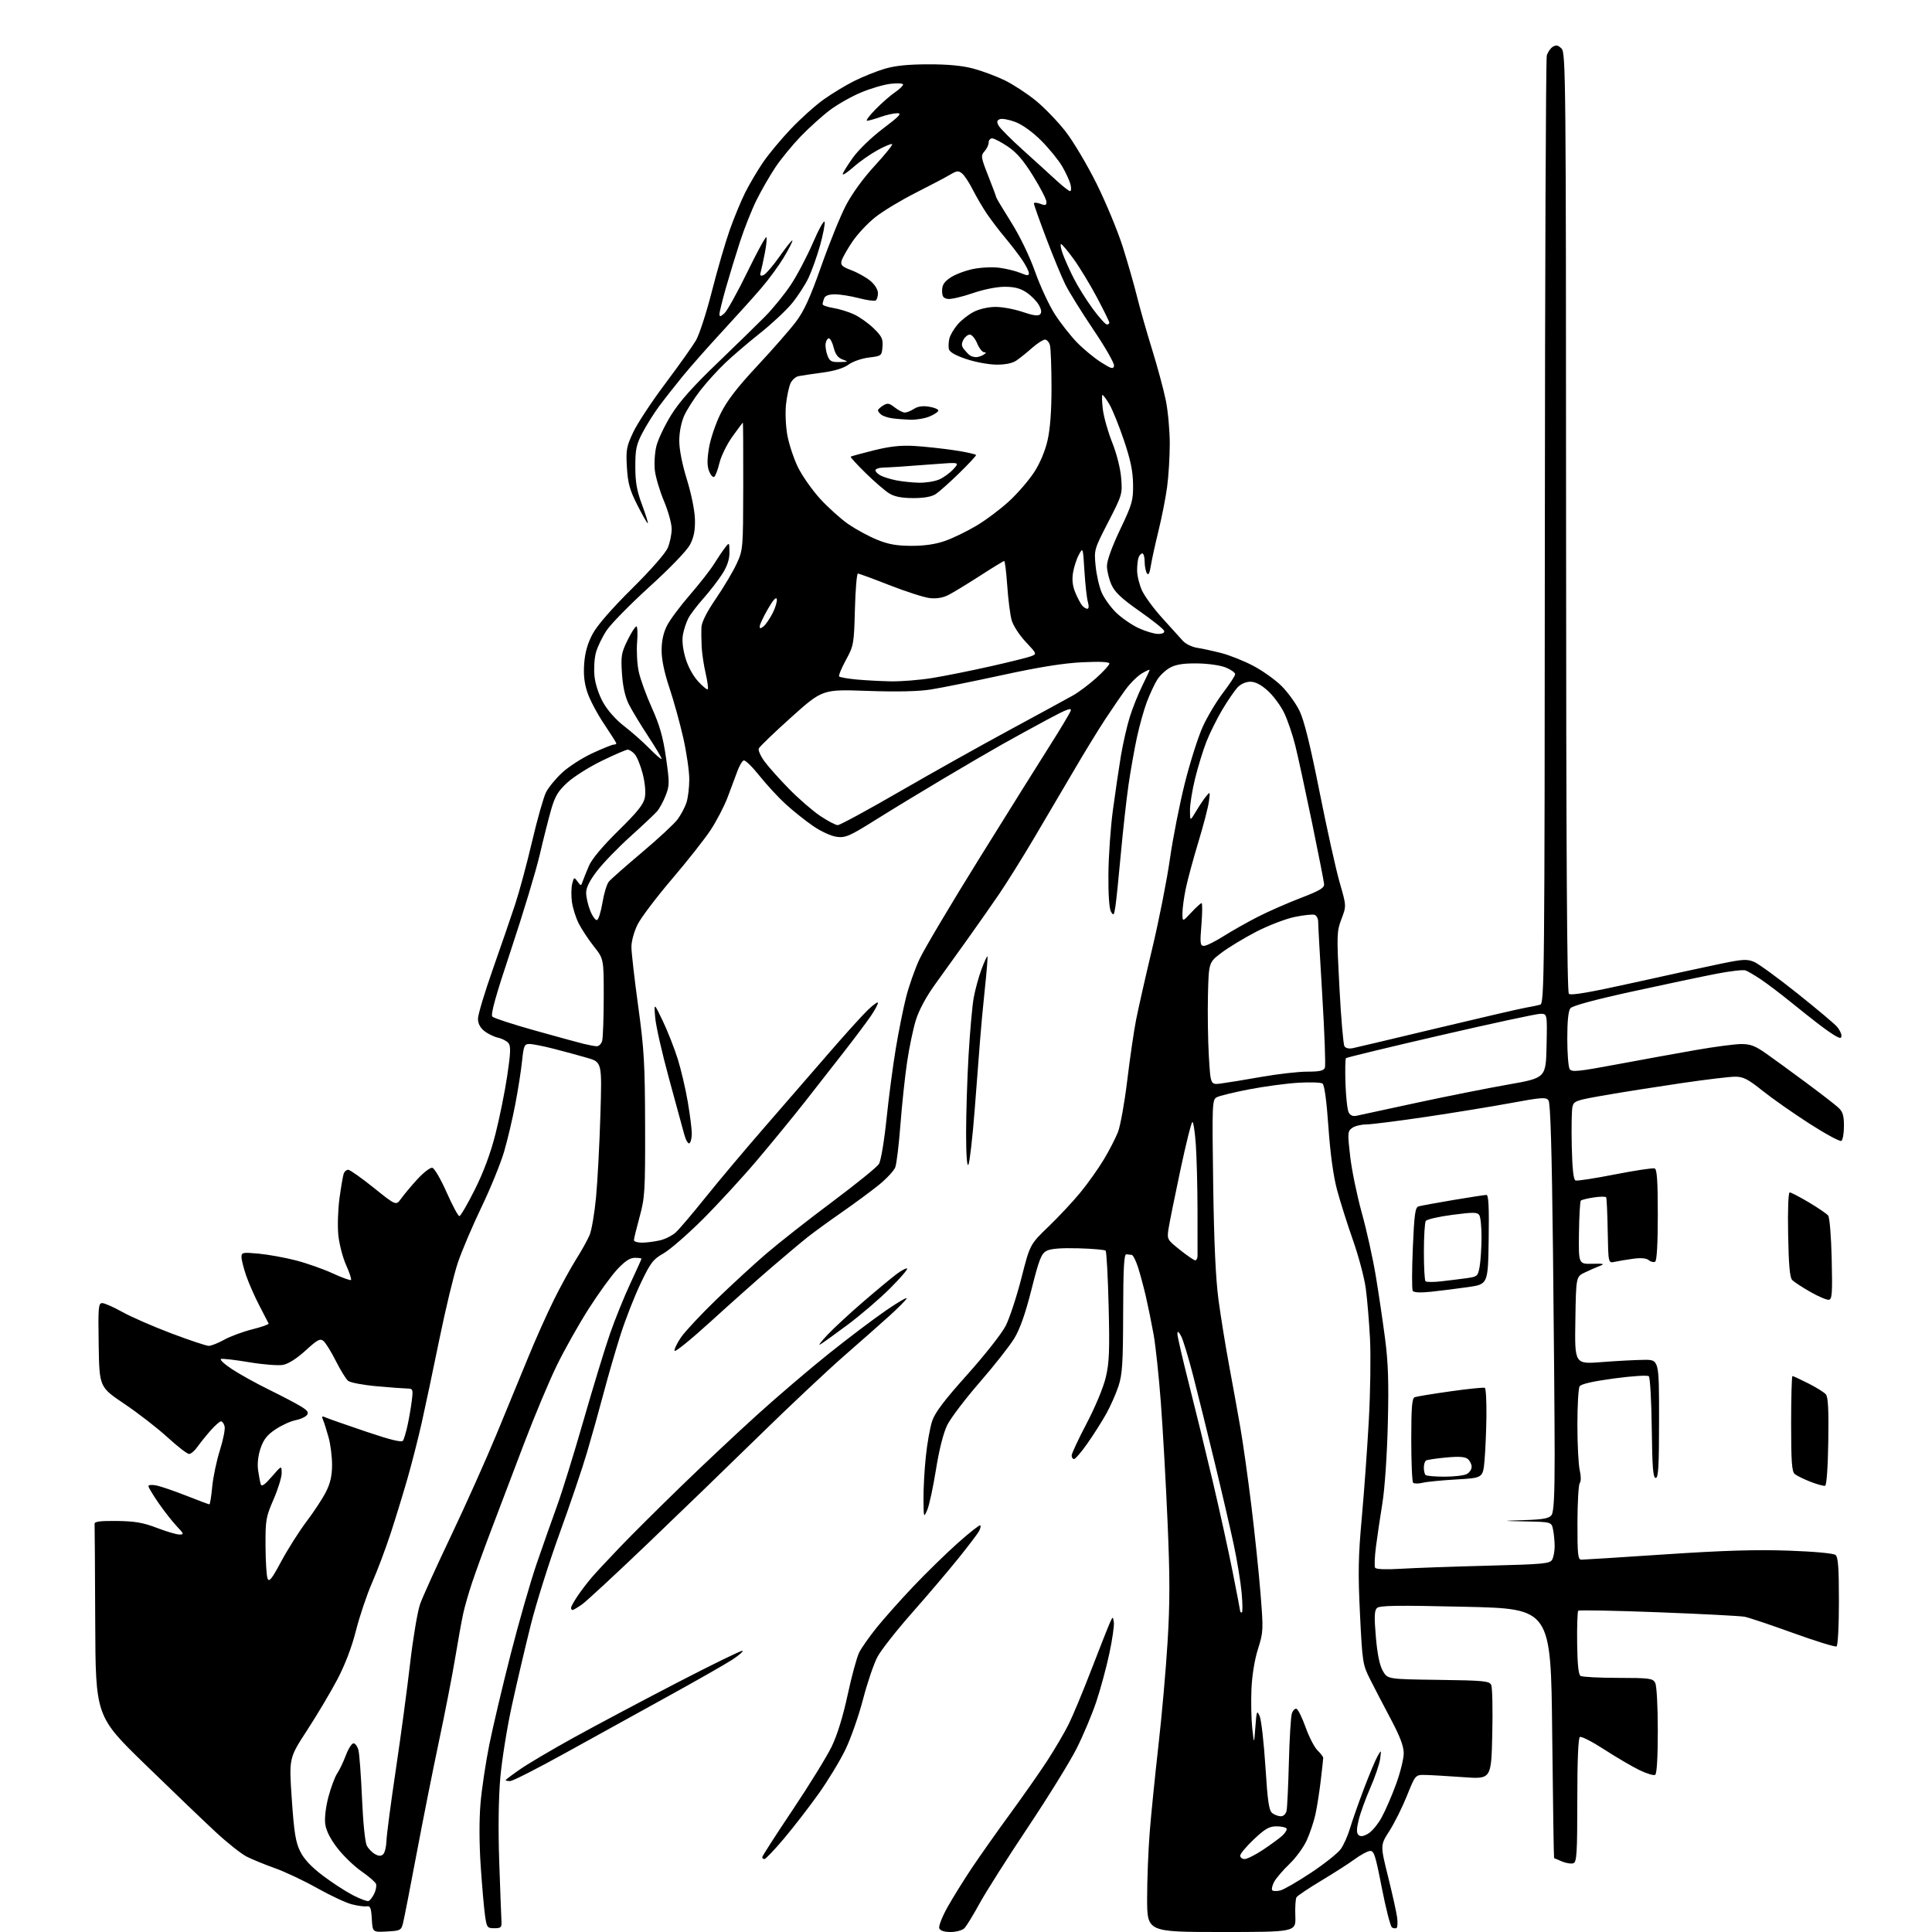 <?xml version="1.0" encoding="UTF-8" standalone="no"?>
<svg 
  version="1.1" 
  xmlns="http://www.w3.org/2000/svg" 
  xmlns:xlink="http://www.w3.org/1999/xlink" 
  xmlns:svg="http://www.w3.org/2000/svg"
  xmlns:rdf="http://www.w3.org/1999/02/22-rdf-syntax-ns#"
  xmlns:cc="http://creativecommons.org/ns#"
  xmlns:dc="http://purl.org/dc/elements/1.1/"
  viewBox="0 0 768 768"
  width="768"
  height="768"
>
<style>svg {background-color: white; }</style>"
<path stroke="none" fill="black" fill-rule="evenodd" d="M153.77,767.80C148.11,768.10 148.11,768.10 147.80,762.80C147.55,758.41 147.20,757.55 145.76,757.79C144.80,757.95 142.10,757.58 139.76,756.97C137.42,756.35 131.22,753.45 126.00,750.52C120.78,747.58 113.24,744.03 109.26,742.62C105.27,741.20 100.23,739.14 98.05,738.03C95.87,736.92 90.36,732.55 85.80,728.32C81.23,724.09 68.61,711.99 57.75,701.43C38.00,682.24 38.00,682.24 37.85,644.62C37.77,623.93 37.66,606.44 37.60,605.75C37.53,604.83 39.86,604.53 46.50,604.61C53.63,604.70 56.93,605.27 62.37,607.36C66.15,608.81 70.17,610.00 71.32,610.00C73.21,610.00 73.12,609.71 70.30,606.75C68.60,604.96 65.36,600.84 63.10,597.58C60.85,594.33 59.00,591.26 59.00,590.75C59.00,590.25 60.46,590.14 62.25,590.51C64.04,590.89 69.38,592.72 74.12,594.59C78.87,596.47 82.97,598.00 83.23,598.00C83.50,598.00 84.00,594.86 84.36,591.02C84.72,587.19 86.09,580.65 87.41,576.50C88.72,572.35 89.57,568.07 89.28,566.98C89.00,565.89 88.36,565.00 87.85,565.00C87.35,565.00 85.49,566.64 83.72,568.64C81.95,570.65 79.60,573.57 78.50,575.13C77.40,576.69 75.90,577.97 75.17,577.98C74.44,577.99 70.60,575.02 66.63,571.39C62.66,567.75 54.93,561.76 49.46,558.07C39.50,551.37 39.50,551.37 39.23,534.68C38.98,519.62 39.12,518.00 40.63,518.00C41.55,518.00 45.14,519.59 48.61,521.52C52.08,523.46 60.83,527.29 68.06,530.02C75.30,532.76 82.01,535.00 82.98,535.00C83.95,535.00 86.72,533.90 89.12,532.57C91.53,531.23 96.56,529.37 100.29,528.43C104.02,527.50 106.95,526.46 106.78,526.12C106.62,525.78 104.96,522.58 103.10,519.00C101.24,515.43 98.89,510.07 97.86,507.10C96.84,504.12 96.00,500.79 96.00,499.70C96.00,497.85 96.47,497.76 102.79,498.34C106.53,498.69 113.13,499.88 117.47,500.99C121.81,502.10 128.44,504.43 132.20,506.16C135.95,507.89 139.25,509.08 139.53,508.81C139.80,508.53 138.93,505.87 137.59,502.90C136.25,499.93 134.86,494.57 134.49,491.00C134.13,487.43 134.34,480.76 134.97,476.18C135.60,471.61 136.36,467.22 136.66,466.43C136.97,465.65 137.76,465.00 138.42,465.00C139.09,465.00 143.64,468.21 148.54,472.14C157.44,479.29 157.44,479.29 159.47,476.44C160.59,474.87 163.49,471.41 165.92,468.75C168.36,466.10 171.02,464.05 171.85,464.21C172.68,464.37 175.24,468.77 177.55,474.00C179.86,479.23 182.14,483.46 182.62,483.42C183.11,483.38 185.85,478.65 188.73,472.92C192.17,466.07 194.98,458.53 196.92,450.91C198.55,444.54 200.66,434.11 201.62,427.73C203.00,418.43 203.10,415.83 202.11,414.63C201.42,413.80 199.56,412.84 197.98,412.50C196.39,412.15 193.95,410.96 192.55,409.86C190.86,408.54 190.00,406.87 190.00,404.96C190.00,403.36 192.66,394.51 195.91,385.28C199.15,376.05 203.15,364.45 204.78,359.50C206.42,354.55 209.45,343.30 211.51,334.50C213.58,325.70 216.07,316.90 217.05,314.96C218.03,313.01 220.94,309.47 223.51,307.10C226.09,304.72 231.50,301.25 235.53,299.39C239.57,297.53 243.35,296.00 243.93,296.00C244.52,296.00 245.00,295.78 245.00,295.52C245.00,295.25 242.79,291.75 240.09,287.73C237.39,283.71 234.40,278.05 233.46,275.15C232.24,271.45 231.89,268.02 232.24,263.56C232.59,259.21 233.65,255.56 235.63,251.90C237.42,248.57 243.26,241.87 251.21,234.00C258.74,226.55 264.55,219.92 265.46,217.74C266.31,215.72 267.00,212.35 267.00,210.26C267.00,208.17 265.63,203.19 263.95,199.20C262.27,195.21 260.64,189.73 260.32,187.03C260.00,184.32 260.27,179.95 260.93,177.31C261.59,174.66 264.23,169.12 266.78,165.00C270.06,159.71 275.41,153.68 284.97,144.51C292.41,137.36 301.04,128.94 304.15,125.79C307.26,122.64 311.85,116.99 314.35,113.23C316.85,109.47 320.82,101.92 323.18,96.45C325.54,90.98 327.62,87.27 327.80,88.21C327.98,89.14 327.15,93.40 325.96,97.66C324.76,101.92 322.70,107.68 321.39,110.47C320.07,113.25 317.08,117.84 314.75,120.67C312.41,123.49 306.68,128.84 302.00,132.55C297.32,136.26 291.10,141.59 288.16,144.40C285.22,147.20 280.82,152.07 278.37,155.22C275.93,158.37 273.05,162.87 271.99,165.22C270.82,167.80 270.04,171.73 270.02,175.13C270.01,178.64 271.15,184.47 273.06,190.63C274.83,196.38 276.17,203.01 276.25,206.50C276.36,210.86 275.82,213.59 274.30,216.50C273.07,218.85 266.44,225.74 258.24,233.19C250.56,240.17 242.85,248.01 241.12,250.63C239.39,253.24 237.48,257.21 236.88,259.44C236.27,261.67 236.02,265.89 236.32,268.80C236.65,271.97 238.04,276.19 239.79,279.30C241.53,282.40 244.89,286.18 248.10,288.64C251.07,290.92 255.64,294.96 258.25,297.62C260.86,300.28 263.00,302.08 263.00,301.63C263.00,301.18 260.59,297.14 257.64,292.65C254.69,288.17 251.27,282.51 250.03,280.08C248.52,277.11 247.61,273.12 247.25,267.88C246.77,260.84 246.98,259.56 249.43,254.55C250.93,251.50 252.51,249.00 252.96,249.00C253.40,249.00 253.54,251.84 253.26,255.32C252.98,258.79 253.27,264.05 253.91,267.00C254.54,269.95 256.89,276.44 259.14,281.42C262.26,288.37 263.57,292.99 264.75,301.22C266.17,311.12 266.16,312.30 264.61,316.23C263.70,318.58 262.16,321.40 261.21,322.50C260.26,323.60 255.49,328.09 250.62,332.48C245.75,336.87 239.79,343.02 237.38,346.16C234.40,350.02 233.00,352.83 233.00,354.90C233.00,356.58 233.73,359.79 234.63,362.02C235.52,364.26 236.74,365.92 237.33,365.72C237.92,365.53 238.89,362.41 239.49,358.80C240.08,355.19 241.22,351.44 242.03,350.46C242.84,349.49 248.77,344.25 255.22,338.82C261.66,333.39 268.01,327.50 269.33,325.73C270.65,323.95 272.24,320.97 272.86,319.10C273.49,317.23 274.00,313.04 274.00,309.79C274.00,306.54 272.91,299.07 271.58,293.19C270.24,287.31 267.77,278.38 266.08,273.35C264.09,267.43 263.00,262.21 263.00,258.56C263.00,254.78 263.70,251.53 265.14,248.71C266.31,246.39 270.40,240.90 274.22,236.50C278.04,232.10 282.36,226.57 283.83,224.21C285.30,221.84 287.27,218.92 288.22,217.71C289.92,215.52 289.93,215.53 289.97,219.55C289.99,222.33 289.11,225.02 287.15,228.10C285.58,230.57 282.22,234.94 279.67,237.81C277.12,240.68 274.39,244.27 273.61,245.80C272.82,247.32 271.86,250.20 271.49,252.20C271.06,254.52 271.40,257.88 272.45,261.48C273.43,264.86 275.45,268.61 277.47,270.81C279.32,272.84 281.07,274.27 281.34,273.99C281.62,273.71 281.25,270.90 280.52,267.75C279.79,264.60 279.07,259.88 278.93,257.26C278.79,254.64 278.75,251.06 278.84,249.31C278.94,247.26 281.01,243.18 284.63,237.90C287.72,233.38 291.41,227.17 292.83,224.09C295.37,218.56 295.40,218.21 295.45,193.25C295.48,179.36 295.41,168.00 295.31,168.00C295.20,168.00 293.33,170.49 291.15,173.54C288.97,176.58 286.65,181.31 285.99,184.04C285.34,186.77 284.39,189.26 283.90,189.56C283.40,189.87 282.49,188.86 281.88,187.31C281.07,185.28 281.06,182.72 281.83,178.06C282.41,174.51 284.47,168.41 286.41,164.49C288.98,159.29 292.93,154.14 301.05,145.43C307.17,138.87 314.09,130.96 316.43,127.86C319.64,123.59 322.08,118.24 326.44,105.86C329.61,96.86 334.00,86.03 336.19,81.79C338.64,77.06 343.08,70.93 347.67,65.95C351.78,61.48 354.92,57.59 354.64,57.31C354.36,57.03 351.81,58.07 348.96,59.62C346.12,61.16 341.81,64.17 339.40,66.30C336.98,68.43 335.00,69.75 335.00,69.25C335.00,68.74 336.80,65.81 339.00,62.73C341.29,59.54 346.47,54.54 351.07,51.07C357.56,46.18 358.65,45.00 356.69,45.00C355.35,45.00 352.34,45.68 350.00,46.50C347.66,47.33 345.26,48.00 344.67,48.00C344.07,48.00 345.59,45.96 348.04,43.46C350.49,40.96 353.96,37.92 355.74,36.71C357.53,35.49 358.99,34.10 358.99,33.61C359.00,33.12 356.76,32.99 354.03,33.31C351.30,33.63 345.99,35.19 342.24,36.77C338.48,38.34 332.96,41.47 329.96,43.72C326.96,45.96 321.74,50.66 318.36,54.15C314.99,57.64 310.43,63.20 308.23,66.50C306.03,69.80 302.66,75.65 300.75,79.50C298.84,83.35 295.89,90.78 294.19,96.00C292.49,101.22 289.95,109.53 288.55,114.46C287.15,119.38 286.00,124.07 286.00,124.86C286.00,126.01 286.41,125.94 287.99,124.51C289.08,123.52 293.15,116.20 297.03,108.23C300.91,100.27 304.33,94.00 304.63,94.30C304.93,94.60 304.65,97.46 304.02,100.67C303.38,103.88 302.64,107.28 302.37,108.24C302.00,109.54 302.29,109.83 303.50,109.36C304.40,109.02 307.35,105.57 310.07,101.71C312.78,97.85 315.00,95.12 315.00,95.65C315.00,96.18 313.43,99.22 311.51,102.41C309.60,105.59 305.66,110.97 302.77,114.35C299.89,117.73 292.94,125.45 287.34,131.50C281.74,137.55 274.58,145.65 271.43,149.50C268.28,153.35 264.03,158.77 261.98,161.54C259.92,164.31 256.96,169.04 255.39,172.04C252.94,176.72 252.54,178.64 252.55,185.50C252.55,191.72 253.15,195.11 255.26,200.75C256.74,204.74 257.75,208.00 257.49,208.00C257.23,208.00 255.37,204.74 253.35,200.75C250.33,194.79 249.59,192.13 249.21,185.82C248.79,178.86 249.03,177.53 251.71,171.82C253.35,168.34 259.07,159.65 264.44,152.50C269.80,145.35 275.29,137.64 276.63,135.36C277.97,133.08 280.82,124.30 282.97,115.86C285.12,107.41 288.31,96.45 290.05,91.50C291.80,86.55 294.59,79.80 296.25,76.50C297.91,73.20 301.07,67.86 303.26,64.62C305.45,61.39 310.45,55.37 314.37,51.25C318.29,47.12 324.19,41.83 327.50,39.49C330.80,37.15 336.22,33.87 339.55,32.20C342.88,30.54 348.28,28.36 351.55,27.38C355.76,26.11 360.87,25.58 369.00,25.57C376.84,25.55 382.57,26.10 387.00,27.29C390.57,28.25 396.20,30.36 399.50,31.98C402.80,33.60 408.29,37.19 411.69,39.96C415.10,42.73 420.43,48.25 423.54,52.22C426.66,56.22 432.22,65.58 435.97,73.15C439.69,80.68 444.36,91.94 446.33,98.17C448.30,104.40 450.86,113.33 452.01,118.00C453.17,122.67 455.86,132.12 458.00,139.00C460.13,145.88 462.58,154.97 463.44,159.21C464.30,163.45 465.00,171.18 465.00,176.39C465.00,181.59 464.52,189.38 463.93,193.68C463.35,197.98 461.81,205.78 460.52,211.00C459.23,216.22 457.86,222.47 457.48,224.88C456.99,227.94 456.52,228.84 455.91,227.88C455.42,227.12 455.02,225.04 455.02,223.25C455.01,221.46 454.60,220.00 454.11,220.00C453.62,220.00 452.94,220.71 452.61,221.58C452.27,222.45 452.01,224.81 452.02,226.83C452.03,228.85 452.90,232.39 453.95,234.70C455.00,237.01 458.63,241.96 462.03,245.70C465.42,249.44 469.09,253.50 470.18,254.72C471.26,255.94 473.80,257.19 475.82,257.50C477.85,257.81 482.19,258.76 485.49,259.60C488.78,260.45 494.48,262.72 498.15,264.65C501.83,266.58 506.87,270.17 509.37,272.63C511.86,275.09 515.09,279.54 516.55,282.52C518.40,286.29 520.81,296.04 524.53,314.72C527.46,329.45 531.06,345.69 532.54,350.82C535.23,360.13 535.23,360.13 533.25,365.32C531.37,370.27 531.33,371.47 532.44,392.53C533.08,404.64 533.98,415.15 534.43,415.88C534.93,416.70 536.24,416.99 537.87,416.64C539.32,416.34 554.45,412.75 571.50,408.67C588.55,404.59 604.30,400.95 606.50,400.57C608.70,400.20 611.29,399.66 612.25,399.38C613.91,398.89 614.01,389.04 614.10,211.68C614.15,108.73 614.50,23.42 614.87,22.09C615.24,20.77 616.31,19.20 617.25,18.61C618.57,17.78 619.37,17.94 620.73,19.30C622.41,20.98 622.50,30.56 622.54,207.53C622.57,338.33 622.90,394.30 623.65,395.05C624.41,395.81 631.96,394.51 649.61,390.59C663.30,387.55 678.91,384.15 684.31,383.04C692.86,381.28 694.52,381.20 697.31,382.38C699.06,383.12 706.80,388.76 714.50,394.91C722.20,401.05 729.29,407.01 730.25,408.15C731.21,409.29 732.00,410.86 732.00,411.65C732.00,412.79 731.58,412.85 729.87,411.93C728.71,411.31 725.73,409.26 723.27,407.37C720.80,405.49 715.57,401.35 711.64,398.16C707.71,394.97 702.48,391.01 700.00,389.35C697.52,387.69 694.77,386.07 693.88,385.75C692.98,385.43 687.81,386.02 682.38,387.07C676.94,388.12 661.92,391.28 649.00,394.11C633.82,397.42 625.06,399.80 624.25,400.81C623.43,401.85 623.01,405.98 623.02,412.94C623.02,418.75 623.45,424.16 623.96,424.97C624.77,426.24 627.30,425.99 642.70,423.11C652.49,421.28 666.58,418.72 674.00,417.42C681.42,416.12 689.56,415.05 692.08,415.03C695.81,415.01 697.69,415.72 702.08,418.81C705.06,420.90 712.23,426.12 718.00,430.41C723.77,434.69 729.51,439.13 730.75,440.27C732.54,441.92 733.00,443.43 733.00,447.62C733.00,450.51 732.54,453.17 731.97,453.52C731.40,453.87 725.66,450.77 719.22,446.62C712.77,442.48 704.38,436.59 700.57,433.54C694.82,428.94 692.98,428.00 689.73,428.00C687.58,428.00 678.01,429.15 668.48,430.55C658.94,431.95 645.40,434.08 638.39,435.30C626.39,437.37 625.60,437.65 625.07,440.00C624.76,441.38 624.64,448.42 624.80,455.66C625.01,464.73 625.48,468.96 626.30,469.26C626.96,469.50 634.02,468.41 642.00,466.84C649.98,465.28 657.06,464.21 657.75,464.47C658.69,464.82 659.00,469.45 659.00,482.91C659.00,494.32 658.62,501.12 657.96,501.53C657.38,501.88 656.25,501.62 655.44,500.95C654.46,500.14 652.36,499.94 649.23,500.37C646.63,500.72 643.33,501.27 641.91,501.59C639.32,502.17 639.32,502.17 639.09,489.38C638.97,482.35 638.69,476.30 638.47,475.95C638.25,475.60 636.03,475.62 633.53,476.00C631.03,476.38 628.72,476.95 628.40,477.26C628.09,477.58 627.75,483.39 627.66,490.17C627.50,502.50 627.50,502.50 633.00,502.37C637.49,502.26 638.04,502.41 636.00,503.20C634.62,503.72 631.92,504.91 630.00,505.83C626.50,507.50 626.50,507.50 626.23,524.90C625.95,542.30 625.95,542.30 636.73,541.45C642.65,540.99 650.20,540.59 653.50,540.56C659.50,540.50 659.50,540.50 659.50,564.00C659.50,582.87 659.24,587.50 658.17,587.50C657.12,587.50 656.79,583.38 656.60,567.73C656.47,556.86 655.94,547.57 655.43,547.09C654.90,546.60 648.97,546.97 641.66,547.95C633.25,549.08 628.51,550.16 627.92,551.09C627.43,551.86 627.03,558.80 627.04,566.50C627.04,574.20 627.46,582.28 627.97,584.47C628.51,586.82 628.52,588.87 627.99,589.52C627.49,590.11 627.08,597.21 627.06,605.30C627.04,618.04 627.25,620.00 628.62,620.00C629.49,620.00 644.44,619.05 661.85,617.89C685.09,616.34 698.12,615.95 710.91,616.40C721.31,616.77 728.86,617.47 729.66,618.13C730.69,618.98 731.00,623.30 731.00,636.56C731.00,646.35 730.59,654.14 730.06,654.47C729.54,654.79 721.77,652.39 712.81,649.15C703.84,645.91 695.15,642.99 693.50,642.68C691.85,642.36 676.43,641.56 659.23,640.90C642.03,640.24 627.70,639.97 627.38,640.29C627.05,640.61 626.86,646.40 626.94,653.16C627.04,661.52 627.47,665.68 628.29,666.20C628.96,666.62 635.67,666.98 643.21,666.98C655.74,667.00 657.02,667.17 657.96,668.93C658.56,670.05 659.00,678.06 659.00,687.88C659.00,698.70 658.62,705.12 657.95,705.53C657.37,705.89 654.51,705.02 651.59,703.59C648.67,702.16 642.41,698.48 637.68,695.42C632.94,692.35 628.60,690.13 628.03,690.48C627.37,690.89 627.00,699.81 627.00,715.59C627.00,736.55 626.78,740.15 625.48,740.65C624.65,740.97 622.62,740.67 620.98,739.99C619.34,739.31 617.90,738.70 617.77,738.63C617.65,738.56 617.31,716.23 617.02,689.00C616.50,639.50 616.50,639.50 582.57,638.72C555.28,638.09 548.38,638.19 547.34,639.23C546.33,640.25 546.24,642.76 546.93,650.77C547.53,657.70 548.44,662.06 549.72,664.26C551.61,667.50 551.61,667.50 571.78,667.77C589.75,668.01 592.04,668.23 592.78,669.77C593.24,670.72 593.43,679.55 593.20,689.39C592.80,707.27 592.80,707.27 581.65,706.45C575.52,706.01 568.73,705.61 566.57,705.57C562.63,705.50 562.63,705.50 559.27,713.88C557.42,718.48 554.27,724.78 552.28,727.88C548.67,733.50 548.67,733.50 551.78,746.00C553.49,752.88 555.11,760.18 555.38,762.23C555.65,764.28 555.54,766.17 555.14,766.42C554.73,766.66 553.92,766.56 553.32,766.18C552.73,765.81 550.92,758.75 549.30,750.50C546.67,737.03 546.17,735.53 544.43,735.81C543.37,735.98 540.70,737.45 538.50,739.07C536.30,740.70 530.35,744.51 525.29,747.55C520.22,750.59 515.76,753.58 515.38,754.20C514.99,754.82 514.78,758.18 514.91,761.66C515.14,768.00 515.14,768.00 485.57,768.00C456.00,768.00 456.00,768.00 456.00,754.65C456.00,747.30 456.46,735.49 457.02,728.40C457.58,721.30 459.14,705.83 460.48,694.00C461.83,682.17 463.47,663.59 464.13,652.69C465.08,637.15 465.08,626.82 464.11,604.69C463.44,589.19 462.24,567.95 461.45,557.50C460.67,547.05 459.37,534.90 458.58,530.50C457.79,526.10 456.41,519.35 455.53,515.50C454.64,511.65 453.22,506.36 452.38,503.75C451.53,501.14 450.43,498.93 449.92,498.85C449.41,498.77 448.44,498.65 447.76,498.60C446.81,498.52 446.51,503.96 446.47,522.00C446.43,541.85 446.14,546.35 444.62,551.00C443.62,554.02 441.43,558.98 439.75,562.00C438.06,565.02 434.71,570.31 432.29,573.75C429.88,577.19 427.47,580.00 426.95,580.00C426.43,580.00 426.00,579.36 426.00,578.58C426.00,577.80 428.68,572.06 431.96,565.82C435.40,559.27 438.62,551.52 439.57,547.49C440.95,541.69 441.14,536.87 440.70,519.17C440.41,507.44 439.87,497.54 439.50,497.17C439.14,496.80 434.26,496.37 428.67,496.22C421.81,496.03 417.70,496.36 416.04,497.23C413.94,498.33 413.08,500.51 410.04,512.55C407.61,522.19 405.46,528.29 403.18,532.04C401.36,535.04 395.17,542.90 389.43,549.50C383.69,556.10 377.89,563.75 376.54,566.50C375.00,569.64 373.33,576.23 372.05,584.25C370.93,591.26 369.37,598.46 368.59,600.25C367.19,603.44 367.16,603.36 367.10,596.00C367.06,591.88 367.48,584.23 368.03,579.00C368.57,573.77 369.70,567.43 370.54,564.91C371.65,561.53 375.37,556.62 384.53,546.41C391.47,538.66 398.24,530.06 399.80,526.99C401.34,523.95 404.14,515.44 406.02,508.08C409.43,494.68 409.43,494.68 416.80,487.59C420.85,483.69 426.57,477.57 429.50,473.99C432.43,470.42 436.59,464.57 438.74,460.99C440.89,457.42 443.43,452.49 444.40,450.04C445.36,447.58 447.03,438.36 448.09,429.54C449.15,420.72 450.73,409.90 451.59,405.50C452.45,401.10 455.35,388.27 458.04,377.00C460.73,365.73 463.88,349.75 465.05,341.50C466.22,333.25 468.90,319.65 471.00,311.27C473.10,302.89 476.33,292.77 478.16,288.77C480.00,284.77 483.64,278.70 486.25,275.29C488.86,271.87 491.00,268.58 491.00,267.99C491.00,267.39 489.35,266.21 487.33,265.37C485.26,264.50 480.38,263.79 476.08,263.72C470.62,263.64 467.58,264.10 465.21,265.35C463.39,266.31 461.03,268.54 459.95,270.30C458.87,272.06 457.05,275.98 455.90,279.00C454.76,282.02 452.99,288.32 451.97,293.00C450.96,297.68 449.44,306.23 448.60,312.00C447.77,317.77 446.39,330.15 445.54,339.50C444.69,348.85 443.72,358.26 443.38,360.42C442.84,363.90 442.64,364.12 441.63,362.42C440.93,361.22 440.54,355.59 440.61,347.50C440.67,340.35 441.47,328.88 442.40,322.00C443.32,315.12 444.75,305.45 445.57,300.50C446.40,295.55 447.99,288.57 449.11,285.00C450.23,281.43 452.46,275.84 454.07,272.59C455.68,269.34 457.00,266.50 457.00,266.28C457.00,266.07 455.61,266.70 453.91,267.69C452.22,268.69 449.34,271.52 447.52,274.00C445.70,276.48 442.00,281.88 439.29,286.00C436.58,290.12 431.07,299.12 427.05,306.00C423.03,312.88 415.87,325.02 411.15,333.00C406.43,340.98 400.13,351.06 397.16,355.42C394.19,359.77 388.51,367.87 384.55,373.42C380.58,378.96 374.79,387.03 371.68,391.34C368.14,396.25 365.29,401.55 364.06,405.53C362.98,409.03 361.41,416.53 360.58,422.20C359.74,427.86 358.55,439.02 357.94,447.00C357.33,454.98 356.41,462.63 355.89,464.01C355.38,465.38 352.38,468.59 349.23,471.13C346.08,473.67 339.45,478.55 334.50,481.99C329.55,485.43 323.48,489.85 321.00,491.81C318.52,493.78 312.02,499.24 306.55,503.94C301.08,508.65 290.28,518.26 282.56,525.29C274.84,532.33 268.36,537.59 268.16,536.99C267.96,536.39 269.08,534.01 270.65,531.70C272.22,529.39 278.45,522.70 284.50,516.84C290.55,510.98 299.55,502.70 304.50,498.44C309.45,494.18 321.26,484.90 330.75,477.81C340.24,470.72 348.63,463.92 349.39,462.71C350.17,461.46 351.49,453.62 352.41,444.74C353.31,436.07 354.97,423.47 356.10,416.74C357.22,410.01 359.05,400.90 360.16,396.50C361.26,392.10 363.65,385.30 365.46,381.39C367.26,377.48 378.09,359.25 389.51,340.89C400.93,322.52 413.56,302.32 417.58,296.00C421.59,289.68 425.20,283.64 425.60,282.59C426.17,281.11 424.10,281.88 416.42,286.00C410.96,288.93 402.93,293.33 398.56,295.79C394.20,298.24 383.62,304.41 375.06,309.50C366.50,314.58 354.32,321.99 348.00,325.95C337.69,332.41 336.10,333.10 332.62,332.65C330.40,332.37 326.37,330.52 323.18,328.33C320.12,326.22 315.24,322.33 312.33,319.67C309.42,317.01 304.73,311.93 301.90,308.38C299.07,304.82 296.26,302.08 295.64,302.29C295.03,302.49 293.89,304.42 293.11,306.58C292.33,308.74 290.58,313.43 289.22,317.00C287.85,320.57 284.80,326.43 282.45,330.00C280.09,333.57 273.17,342.35 267.06,349.50C260.96,356.65 254.85,364.73 253.48,367.45C252.07,370.26 251.00,374.13 251.00,376.41C251.00,378.62 252.21,389.22 253.69,399.96C256.05,417.16 256.38,422.86 256.44,447.50C256.50,473.55 256.34,476.07 254.25,483.72C253.01,488.25 252.00,492.41 252.00,492.97C252.00,493.54 253.46,493.99 255.25,493.98C257.04,493.96 260.23,493.55 262.35,493.06C264.46,492.57 267.32,491.12 268.70,489.83C270.08,488.55 275.42,482.25 280.57,475.84C285.71,469.43 296.12,457.05 303.71,448.33C311.29,439.61 322.75,426.41 329.16,418.99C335.57,411.57 342.66,403.72 344.91,401.55C347.16,399.37 349.00,398.07 349.00,398.65C349.00,399.23 347.76,401.53 346.25,403.76C344.74,406.00 340.06,412.25 335.85,417.66C331.64,423.07 324.48,432.23 319.95,438.00C315.41,443.77 306.94,454.12 301.12,461.00C295.30,467.88 285.58,478.46 279.52,484.52C273.46,490.58 266.38,496.74 263.79,498.22C259.59,500.61 258.60,501.91 254.65,510.20C252.21,515.32 248.63,524.45 246.70,530.50C244.77,536.55 241.76,546.90 240.02,553.50C238.28,560.10 235.29,570.79 233.38,577.25C231.48,583.71 226.53,598.30 222.40,609.67C218.27,621.04 213.12,637.40 210.96,646.04C208.80,654.67 205.45,668.96 203.52,677.79C201.58,686.62 199.50,699.62 198.88,706.67C198.17,714.77 198.01,727.06 198.45,740.00C198.84,751.27 199.23,761.85 199.33,763.50C199.48,766.20 199.20,766.50 196.51,766.50C193.69,766.50 193.49,766.22 192.81,761.50C192.41,758.75 191.64,749.98 191.10,742.00C190.49,733.07 190.45,723.46 191.00,717.00C191.48,711.23 193.07,700.65 194.51,693.50C195.96,686.35 199.78,670.15 203.02,657.50C206.25,644.85 210.90,628.65 213.36,621.50C215.82,614.35 219.47,604.00 221.47,598.50C223.47,593.00 228.21,577.70 232.00,564.50C235.79,551.30 240.52,535.80 242.52,530.06C244.52,524.33 248.15,515.37 250.58,510.17C253.01,504.97 255.00,500.55 255.00,500.35C255.00,500.16 253.79,500.00 252.32,500.00C250.42,500.00 248.39,501.35 245.34,504.62C242.97,507.16 237.85,514.24 233.94,520.37C230.04,526.49 224.36,536.58 221.33,542.80C218.30,549.01 212.45,562.96 208.33,573.80C204.21,584.63 198.45,599.80 195.53,607.50C192.60,615.20 189.08,624.88 187.70,629.00C186.32,633.12 184.70,638.75 184.11,641.50C183.51,644.25 182.09,652.12 180.95,659.00C179.81,665.88 176.92,680.73 174.53,692.00C172.14,703.27 168.11,723.52 165.58,737.00C163.04,750.48 160.63,762.85 160.20,764.50C159.47,767.34 159.13,767.52 153.77,767.80zM377.90,768.00C375.33,768.00 373.74,767.48 373.37,766.52C373.06,765.71 374.50,762.00 376.57,758.27C378.64,754.55 383.03,747.48 386.32,742.56C389.61,737.65 396.52,727.86 401.67,720.82C406.82,713.77 413.45,704.30 416.40,699.76C419.34,695.22 423.11,688.80 424.76,685.50C426.41,682.20 430.54,672.30 433.92,663.50C437.31,654.70 440.60,646.38 441.23,645.00C442.38,642.50 442.38,642.50 442.77,644.82C442.98,646.10 442.18,651.71 440.98,657.30C439.79,662.88 437.45,671.51 435.79,676.47C434.13,681.44 430.62,689.77 428.00,695.00C425.37,700.23 416.61,714.40 408.53,726.50C400.45,738.60 391.81,752.22 389.33,756.77C386.85,761.32 384.15,765.71 383.34,766.52C382.52,767.33 380.08,768.00 377.90,768.00zM146.47,755.69C147.04,755.50 148.07,754.19 148.76,752.78C149.45,751.36 149.76,749.59 149.46,748.85C149.15,748.11 146.54,745.86 143.65,743.85C140.76,741.84 136.46,737.69 134.11,734.64C131.30,731.00 129.64,727.71 129.29,725.09C128.97,722.74 129.49,718.31 130.55,714.30C131.54,710.56 133.10,706.38 134.02,705.00C134.95,703.62 136.51,700.36 137.49,697.75C138.47,695.14 139.84,693.00 140.53,693.00C141.22,693.00 142.10,694.24 142.49,695.75C142.88,697.26 143.52,705.92 143.91,715.00C144.33,724.64 145.13,732.43 145.84,733.73C146.50,734.95 147.98,736.46 149.13,737.07C150.67,737.90 151.51,737.89 152.36,737.04C152.99,736.41 153.56,734.01 153.63,731.70C153.70,729.39 155.37,716.70 157.34,703.50C159.31,690.30 161.87,671.26 163.03,661.19C164.20,651.12 165.98,640.54 166.98,637.69C167.99,634.83 173.53,622.60 179.30,610.50C185.06,598.40 193.22,580.17 197.43,570.00C201.64,559.83 207.39,545.88 210.20,539.00C213.01,532.12 217.54,522.03 220.26,516.56C222.98,511.09 226.95,503.86 229.08,500.49C231.21,497.12 233.60,492.80 234.40,490.90C235.19,488.99 236.33,482.28 236.93,475.97C237.53,469.66 238.31,454.99 238.66,443.37C239.31,422.23 239.31,422.23 233.41,420.51C230.16,419.57 224.17,417.94 220.09,416.90C216.01,415.85 211.68,415.00 210.46,415.00C208.45,415.00 208.17,415.65 207.53,421.75C207.15,425.46 205.95,433.13 204.87,438.79C203.80,444.45 201.80,452.93 200.43,457.65C199.06,462.37 195.00,472.36 191.39,479.86C187.79,487.36 183.55,497.32 181.98,502.00C180.41,506.68 177.10,520.42 174.62,532.55C172.14,544.68 168.98,559.64 167.59,565.79C166.20,571.94 163.68,581.81 161.98,587.74C160.28,593.66 157.28,603.45 155.30,609.50C153.32,615.55 150.00,624.39 147.91,629.15C145.83,633.91 142.95,642.46 141.51,648.15C139.84,654.77 137.16,661.78 134.07,667.65C131.42,672.69 126.01,681.77 122.06,687.84C114.87,698.87 114.87,698.87 115.99,715.18C116.91,728.57 117.52,732.31 119.35,736.00C120.87,739.06 123.74,742.12 128.33,745.59C132.03,748.39 137.40,751.88 140.25,753.35C143.11,754.82 145.90,755.87 146.47,755.69zM508.97,751.48C510.36,751.13 515.86,747.95 521.19,744.41C526.53,740.87 531.83,736.64 532.99,735.02C534.14,733.40 535.79,729.69 536.65,726.78C537.51,723.88 540.00,716.80 542.18,711.05C544.36,705.31 546.81,699.46 547.63,698.05C549.11,695.50 549.11,695.51 548.63,699.16C548.37,701.18 546.62,706.35 544.73,710.66C542.85,714.97 540.77,720.70 540.11,723.40C539.24,726.93 539.20,728.60 539.98,729.38C540.77,730.17 541.83,730.05 543.79,728.95C545.28,728.12 547.73,725.20 549.22,722.47C550.72,719.74 553.31,713.76 554.97,709.20C556.64,704.63 558.00,699.12 558.00,696.96C558.00,694.13 556.53,690.26 552.81,683.26C549.96,677.89 546.27,670.80 544.61,667.50C541.70,661.71 541.56,660.80 540.62,641.71C539.81,625.31 539.93,618.71 541.34,603.21C542.27,592.92 543.53,575.50 544.13,564.50C544.74,553.50 544.95,538.96 544.60,532.18C544.25,525.41 543.49,516.41 542.92,512.18C542.35,507.96 540.06,499.32 537.83,493.00C535.60,486.68 532.76,477.68 531.50,473.00C530.03,467.48 528.82,458.72 528.07,448.03C527.33,437.47 526.49,431.27 525.71,430.72C525.04,430.26 520.64,430.12 515.92,430.42C511.20,430.71 502.44,431.90 496.46,433.05C490.48,434.21 484.73,435.61 483.69,436.17C481.86,437.14 481.81,438.55 482.26,470.84C482.59,493.96 483.25,508.34 484.38,516.76C485.29,523.50 487.18,535.20 488.59,542.76C490.00,550.32 492.01,561.45 493.06,567.50C494.12,573.55 496.08,587.50 497.43,598.50C498.78,609.50 500.42,625.25 501.08,633.50C502.24,647.97 502.20,648.75 500.07,655.50C498.71,659.79 497.71,665.98 497.47,671.50C497.26,676.45 497.40,683.42 497.79,687.00C498.50,693.50 498.50,693.50 499.03,686.50C499.51,680.06 499.65,679.72 500.74,682.20C501.38,683.69 502.41,692.69 503.02,702.20C503.90,716.13 504.43,719.74 505.75,720.75C506.65,721.44 508.19,722.00 509.17,722.00C510.22,722.00 511.16,721.07 511.44,719.75C511.70,718.51 512.11,709.85 512.35,700.50C512.59,691.15 513.12,682.47 513.52,681.21C513.92,679.95 514.76,679.08 515.38,679.27C515.99,679.47 517.62,682.78 519.00,686.63C520.38,690.48 522.51,694.62 523.75,695.82C524.99,697.02 526.00,698.35 526.00,698.78C526.00,699.20 525.54,703.37 524.99,708.03C524.43,712.69 523.47,718.75 522.85,721.50C522.22,724.25 520.71,728.75 519.48,731.50C518.25,734.25 515.13,738.52 512.54,741.00C509.95,743.48 507.22,746.68 506.46,748.12C505.70,749.57 505.39,751.05 505.76,751.43C506.13,751.80 507.58,751.82 508.97,751.48zM303.89,739.00C303.40,739.00 303.00,738.66 303.00,738.25C303.00,737.84 308.43,729.40 315.06,719.50C321.69,709.60 328.68,698.27 330.59,694.32C332.83,689.70 335.10,682.34 336.97,673.65C338.56,666.24 340.63,658.67 341.56,656.83C342.49,655.00 345.61,650.58 348.48,647.00C351.36,643.42 357.90,636.08 363.03,630.67C368.16,625.26 376.14,617.47 380.77,613.35C385.40,609.23 389.41,606.07 389.68,606.34C389.94,606.61 389.72,607.65 389.18,608.66C388.64,609.67 384.89,614.60 380.85,619.62C376.81,624.63 368.55,634.34 362.50,641.19C356.45,648.04 350.30,655.86 348.84,658.57C347.38,661.28 344.79,668.88 343.08,675.46C341.37,682.04 338.20,691.07 336.05,695.52C333.89,699.98 329.10,707.87 325.40,713.06C321.70,718.25 315.55,726.21 311.73,730.75C307.91,735.29 304.38,739.00 303.89,739.00zM494.76,739.00C495.73,739.00 499.00,737.36 502.01,735.36C505.03,733.36 508.50,730.82 509.72,729.72C510.94,728.61 511.70,727.32 511.41,726.85C511.12,726.38 509.31,726.00 507.38,726.00C504.54,726.00 502.86,726.97 498.44,731.15C495.45,733.97 493.00,736.90 493.00,737.65C493.00,738.39 493.79,739.00 494.76,739.00zM202.81,708.00C201.82,708.00 201.00,707.84 201.00,707.64C201.00,707.45 203.59,705.50 206.75,703.31C209.91,701.12 219.47,695.47 228.00,690.76C236.53,686.05 254.91,676.28 268.86,669.05C282.81,661.82 294.63,656.04 295.13,656.21C295.63,656.38 293.83,657.95 291.14,659.72C288.44,661.48 277.07,667.97 265.87,674.13C254.67,680.30 236.30,690.44 225.06,696.67C213.82,702.90 203.81,708.00 202.81,708.00zM493.64,641.00C493.99,641.00 493.96,637.51 493.58,633.25C493.20,628.99 491.78,620.33 490.43,614.00C489.08,607.67 485.69,593.05 482.89,581.50C480.09,569.95 476.26,554.48 474.37,547.13C472.48,539.78 470.30,532.58 469.51,531.13C468.48,529.23 468.07,528.98 468.04,530.23C468.02,531.19 470.04,539.96 472.52,549.73C475.01,559.50 479.31,577.11 482.08,588.85C484.84,600.59 488.43,616.91 490.05,625.11C491.67,633.31 493.00,640.24 493.00,640.51C493.00,640.78 493.29,641.00 493.64,641.00zM227.60,640.00C227.27,640.00 227.00,639.61 227.00,639.14C227.00,638.67 228.18,636.53 229.63,634.39C231.07,632.25 233.61,628.92 235.27,627.00C236.93,625.08 242.04,619.59 246.63,614.81C251.21,610.03 262.07,599.23 270.75,590.81C279.42,582.39 293.04,569.60 301.01,562.39C308.98,555.17 321.77,544.25 329.44,538.12C337.11,531.98 347.40,524.20 352.32,520.84C357.24,517.47 360.86,515.39 360.38,516.21C359.90,517.03 356.80,520.15 353.50,523.13C350.20,526.11 342.10,533.26 335.50,539.02C328.90,544.79 313.82,558.96 302.00,570.53C290.18,582.10 270.15,601.47 257.50,613.57C244.85,625.67 233.08,636.57 231.35,637.79C229.61,639.00 227.92,640.00 227.60,640.00zM111.80,620.67C114.39,615.85 118.91,608.71 121.87,604.80C124.82,600.90 128.31,595.57 129.62,592.96C131.32,589.56 132.00,586.53 132.00,582.32C132.00,579.08 131.39,574.20 130.64,571.47C129.89,568.74 128.91,565.63 128.47,564.58C127.78,562.94 127.94,562.78 129.58,563.51C130.63,563.98 137.80,566.49 145.50,569.09C155.45,572.45 159.70,573.48 160.22,572.66C160.61,572.02 161.43,569.25 162.03,566.50C162.63,563.75 163.38,559.36 163.70,556.75C164.25,552.25 164.15,552.00 161.89,551.96C160.58,551.94 155.09,551.54 149.71,551.05C144.33,550.57 139.23,549.60 138.38,548.90C137.53,548.19 135.33,544.64 133.50,541.00C131.67,537.36 129.46,533.80 128.60,533.08C127.25,531.96 126.23,532.51 121.47,536.85C118.03,540.00 114.63,542.17 112.52,542.56C110.65,542.91 104.60,542.44 99.07,541.51C93.55,540.58 88.50,540.00 87.86,540.21C87.22,540.43 89.14,542.23 92.14,544.21C95.13,546.20 101.76,549.88 106.88,552.39C111.99,554.90 117.73,557.91 119.63,559.08C122.35,560.76 122.83,561.49 121.94,562.58C121.31,563.33 119.27,564.23 117.40,564.58C115.54,564.93 112.02,566.54 109.58,568.15C106.21,570.38 104.79,572.18 103.59,575.69C102.62,578.54 102.24,581.85 102.59,584.39C102.91,586.65 103.39,589.17 103.65,590.00C104.01,591.08 105.23,590.25 108.04,587.00C111.94,582.50 111.94,582.50 111.97,585.52C111.99,587.18 110.54,591.90 108.75,596.02C105.71,603.01 105.50,604.23 105.55,614.52C105.58,620.58 105.94,626.41 106.36,627.48C106.96,629.06 107.98,627.78 111.80,620.67zM556.87,623.61C562.17,623.29 577.65,622.74 591.28,622.39C613.79,621.81 616.15,621.59 617.03,619.94C617.56,618.95 618.00,616.58 618.00,614.69C618.00,612.80 617.72,609.84 617.38,608.12C616.75,605.00 616.75,605.00 606.62,604.79C596.50,604.58 596.50,604.58 606.00,604.27C613.44,604.02 615.77,603.59 616.75,602.28C617.66,601.07 618.00,594.63 618.00,578.47C618.00,566.29 617.70,529.92 617.34,497.63C616.88,457.27 616.33,438.46 615.56,437.42C614.58,436.08 612.85,436.20 600.48,438.49C592.79,439.91 577.50,442.40 566.50,444.03C555.50,445.66 544.90,446.99 542.94,446.99C540.98,447.00 538.53,447.63 537.48,448.39C535.69,449.70 535.65,450.38 536.71,459.64C537.33,465.06 539.41,475.17 541.33,482.11C543.26,489.05 545.75,500.30 546.88,507.11C548.01,513.92 549.67,525.12 550.57,532.00C551.84,541.66 552.09,549.38 551.68,566.00C551.38,578.38 550.46,591.74 549.53,597.50C548.64,603.00 547.48,610.81 546.96,614.86C546.44,618.91 546.30,622.67 546.63,623.21C547.01,623.82 550.96,623.97 556.87,623.61zM725.50,590.62C724.95,590.77 722.34,590.06 719.69,589.03C717.05,587.99 714.24,586.61 713.44,585.95C712.28,584.99 712.00,581.10 712.00,565.88C712.00,555.49 712.24,547.00 712.53,547.00C712.82,547.00 715.66,548.31 718.84,549.92C722.02,551.52 725.17,553.50 725.83,554.30C726.71,555.35 726.97,560.61 726.77,573.05C726.61,583.48 726.10,590.45 725.50,590.62zM565.49,589.43C563.84,589.83 562.15,589.82 561.74,589.41C561.33,589.00 561.00,581.30 561.00,572.30C561.00,559.36 561.29,555.83 562.37,555.41C563.13,555.12 569.54,554.07 576.62,553.07C583.70,552.07 589.84,551.45 590.25,551.69C590.66,551.92 590.94,556.93 590.88,562.81C590.81,568.69 590.47,576.65 590.13,580.50C589.50,587.50 589.50,587.50 579.00,588.10C573.23,588.43 567.15,589.02 565.49,589.43zM574.23,587.00C578.03,587.00 582.00,586.53 583.07,585.96C584.13,585.40 585.00,584.10 585.00,583.09C585.00,582.07 584.31,580.68 583.48,579.98C582.39,579.07 579.94,578.90 574.85,579.38C570.94,579.74 567.36,580.28 566.87,580.58C566.39,580.87 566.00,582.14 566.00,583.39C566.00,584.64 566.30,585.97 566.67,586.33C567.03,586.70 570.44,587.00 574.23,587.00zM326.00,534.48C325.18,534.92 326.52,533.15 329.00,530.54C331.48,527.93 337.77,522.10 343.00,517.60C348.23,513.09 354.20,508.13 356.28,506.56C358.35,505.00 360.30,503.97 360.60,504.27C360.90,504.57 357.84,508.13 353.79,512.17C349.75,516.22 342.17,522.71 336.97,526.60C331.76,530.48 326.82,534.03 326.00,534.48zM727.00,516.68C726.17,516.80 722.86,515.39 719.64,513.55C716.42,511.72 713.18,509.60 712.45,508.86C711.47,507.86 711.04,503.02 710.81,490.75C710.62,480.72 710.88,474.00 711.44,474.00C711.96,474.00 715.37,475.78 719.02,477.94C722.68,480.11 726.14,482.48 726.71,483.19C727.31,483.94 727.92,491.40 728.13,500.48C728.45,514.11 728.28,516.49 727.00,516.68zM568.86,513.49C564.58,513.93 562.00,513.81 561.58,513.13C561.23,512.56 561.24,504.88 561.62,496.06C562.19,482.64 562.56,479.96 563.90,479.56C564.78,479.30 570.95,478.16 577.61,477.04C584.27,475.92 590.25,475.00 590.88,475.00C591.73,475.00 591.97,479.78 591.77,492.75C591.50,510.50 591.50,510.50 583.50,511.65C579.10,512.28 572.51,513.10 568.86,513.49zM572.91,509.35C575.98,509.00 580.52,508.44 582.98,508.10C587.29,507.50 587.50,507.32 588.18,503.49C588.57,501.30 588.90,496.12 588.93,492.00C588.95,487.88 588.56,483.86 588.06,483.07C587.28,481.84 585.76,481.82 577.33,482.92C571.92,483.62 567.17,484.72 566.77,485.35C566.36,485.98 566.02,491.49 566.02,497.58C566.01,503.68 566.30,508.96 566.66,509.32C567.02,509.68 569.83,509.70 572.91,509.35zM475.13,501.00C475.61,501.00 476.02,500.21 476.04,499.25C476.07,498.29 476.06,489.85 476.03,480.50C476.00,471.15 475.69,459.56 475.34,454.75C475.00,449.94 474.39,446.00 474.00,446.00C473.60,446.00 471.44,454.66 469.19,465.25C466.94,475.84 464.82,486.35 464.48,488.61C463.89,492.63 464.00,492.83 469.07,496.86C471.92,499.14 474.65,501.00 475.13,501.00zM384.96,462.97C384.40,463.93 384.05,459.26 384.04,450.50C384.04,442.80 384.47,428.85 385.02,419.50C385.56,410.15 386.48,399.85 387.07,396.60C387.66,393.35 389.06,388.25 390.17,385.28C391.28,382.30 392.34,380.01 392.52,380.18C392.69,380.36 392.24,386.13 391.50,393.00C390.77,399.88 389.91,409.10 389.59,413.50C389.27,417.90 388.30,430.48 387.43,441.47C386.57,452.45 385.45,462.12 384.96,462.97zM274.05,454.47C273.52,454.80 272.58,453.13 271.95,450.78C271.33,448.43 268.60,438.40 265.88,428.50C263.17,418.60 260.73,407.80 260.45,404.50C259.95,398.50 259.95,398.50 263.47,405.86C265.40,409.91 268.06,416.66 269.38,420.86C270.70,425.06 272.51,432.74 273.39,437.93C274.28,443.11 275.00,448.82 275.00,450.62C275.00,452.41 274.57,454.15 274.05,454.47zM539.29,443.52C540.51,443.25 551.17,440.94 563.00,438.40C574.83,435.85 591.25,432.58 599.50,431.13C614.50,428.49 614.50,428.49 614.78,415.75C615.06,403.00 615.06,403.00 612.33,403.00C610.83,403.00 592.94,406.85 572.58,411.56C552.21,416.26 535.32,420.35 535.04,420.63C534.76,420.91 534.67,425.49 534.85,430.80C535.03,436.11 535.60,441.26 536.13,442.24C536.76,443.41 537.83,443.85 539.29,443.52zM485.36,430.71C487.64,430.42 494.83,429.24 501.35,428.09C507.87,426.94 516.09,426.00 519.63,426.00C524.57,426.00 526.20,425.63 526.67,424.42C527.00,423.55 526.53,410.61 525.62,395.67C524.71,380.73 523.98,367.54 523.99,366.36C523.99,365.18 523.37,363.97 522.60,363.67C521.82,363.38 518.23,363.76 514.61,364.51C510.99,365.27 504.09,367.93 499.27,370.43C494.45,372.93 488.25,376.69 485.50,378.78C480.50,382.58 480.50,382.58 480.18,395.54C480.01,402.67 480.17,413.62 480.54,419.87C481.21,431.24 481.21,431.24 485.36,430.71zM237.13,415.90C238.03,415.95 239.04,414.99 239.37,413.75C239.70,412.51 239.98,404.68 239.99,396.34C240.00,381.18 240.00,381.18 236.10,376.25C233.95,373.53 231.25,369.44 230.08,367.16C228.92,364.87 227.69,361.01 227.36,358.57C227.02,356.14 227.07,352.87 227.46,351.32C228.13,348.64 228.23,348.59 229.55,350.40C230.92,352.27 230.96,352.27 231.61,350.40C231.97,349.36 233.09,346.58 234.09,344.22C235.25,341.50 239.51,336.41 245.80,330.22C253.50,322.67 255.84,319.71 256.35,316.97C256.74,314.88 256.38,311.03 255.46,307.50C254.61,304.23 253.19,300.76 252.30,299.78C251.41,298.80 250.16,298.00 249.52,298.00C248.88,298.00 244.24,300.00 239.21,302.45C234.17,304.90 228.01,308.79 225.52,311.09C221.82,314.50 220.62,316.52 219.07,321.89C218.03,325.53 215.97,333.68 214.50,340.00C213.02,346.32 207.95,363.10 203.23,377.27C197.01,395.92 194.94,403.34 195.73,404.13C196.33,404.73 203.95,407.22 212.66,409.65C221.37,412.09 230.07,414.47 232.00,414.94C233.93,415.41 236.24,415.84 237.13,415.90zM478.59,376.00C479.52,376.00 483.05,374.26 486.42,372.12C489.80,369.99 495.92,366.53 500.03,364.44C504.14,362.34 511.77,358.99 517.00,356.98C524.64,354.05 526.47,352.96 526.35,351.42C526.26,350.36 524.10,339.38 521.55,327.00C518.99,314.62 516.02,300.90 514.93,296.50C513.85,292.10 511.83,286.18 510.45,283.34C509.07,280.50 506.15,276.56 503.97,274.59C501.29,272.17 499.03,271.00 497.04,271.00C495.26,271.00 493.23,271.90 491.95,273.25C490.79,274.49 488.07,278.45 485.92,282.05C483.77,285.66 480.91,291.40 479.58,294.80C478.24,298.21 476.22,304.79 475.08,309.43C473.93,314.06 473.01,319.80 473.03,322.18C473.06,326.50 473.06,326.50 475.45,322.50C476.76,320.30 478.57,317.60 479.48,316.50C481.04,314.59 481.09,314.68 480.57,318.56C480.28,320.80 478.41,328.00 476.42,334.56C474.42,341.13 472.17,349.43 471.41,353.00C470.66,356.57 470.04,361.07 470.04,363.00C470.05,366.50 470.05,366.50 473.54,362.75C475.46,360.69 477.31,359.00 477.65,359.00C477.99,359.00 477.96,362.82 477.59,367.50C476.97,375.09 477.08,376.00 478.59,376.00zM333.02,328.00C333.87,328.00 344.90,322.02 357.53,314.71C370.16,307.40 389.95,296.32 401.50,290.08C413.05,283.83 424.33,277.69 426.57,276.42C428.81,275.16 432.98,272.03 435.82,269.47C438.67,266.91 441.00,264.35 441.00,263.78C441.00,263.10 437.33,262.92 430.25,263.26C422.79,263.61 413.07,265.17 398.50,268.34C386.95,270.85 374.12,273.44 370.00,274.09C365.04,274.87 356.48,275.05 344.72,274.64C326.93,274.01 326.93,274.01 314.52,285.14C307.70,291.26 301.89,296.85 301.61,297.57C301.34,298.28 302.37,300.58 303.90,302.68C305.44,304.78 309.81,309.68 313.63,313.58C317.44,317.47 323.02,322.31 326.02,324.33C329.02,326.35 332.17,328.00 333.02,328.00zM354.00,270.84C358.12,270.93 365.56,270.33 370.51,269.53C375.47,268.73 385.79,266.66 393.45,264.94C401.10,263.22 408.46,261.40 409.80,260.89C412.24,259.96 412.24,259.96 407.69,255.10C405.08,252.31 402.70,248.58 402.10,246.37C401.53,244.24 400.76,238.11 400.39,232.75C400.01,227.39 399.47,223.00 399.19,223.00C398.91,223.00 394.59,225.64 389.59,228.87C384.59,232.09 378.96,235.52 377.08,236.48C374.82,237.64 372.30,238.06 369.58,237.75C367.34,237.49 360.17,235.19 353.66,232.64C347.16,230.09 341.47,228.00 341.03,228.00C340.58,228.00 340.05,234.41 339.84,242.25C339.47,256.08 339.36,256.67 336.23,262.42C334.46,265.68 333.27,268.60 333.59,268.92C333.90,269.24 336.94,269.77 340.33,270.10C343.72,270.43 349.88,270.76 354.00,270.84zM460.33,251.99C462.16,252.00 463.02,251.55 462.75,250.75C462.53,250.06 458.12,246.54 452.96,242.93C445.82,237.92 443.16,235.42 441.82,232.43C440.85,230.27 440.04,226.94 440.03,225.04C440.01,222.89 441.99,217.39 445.25,210.54C450.10,200.35 450.49,198.96 450.41,192.50C450.35,187.29 449.41,182.81 446.77,174.99C444.82,169.21 442.22,162.80 441.01,160.74C439.80,158.68 438.56,157.00 438.26,157.00C437.97,157.00 438.02,159.52 438.38,162.60C438.75,165.69 440.42,171.65 442.10,175.85C443.89,180.33 445.37,186.19 445.68,190.00C446.20,196.37 446.09,196.73 440.55,207.50C434.93,218.41 434.89,218.55 435.53,225.00C435.88,228.57 436.97,233.33 437.95,235.57C438.93,237.81 441.48,241.36 443.61,243.46C445.75,245.55 449.75,248.33 452.50,249.63C455.25,250.92 458.77,251.98 460.33,251.99zM303.57,248.94C304.44,248.22 306.04,245.88 307.13,243.74C308.22,241.60 308.97,239.10 308.79,238.17C308.57,237.09 307.31,238.50 305.23,242.12C303.45,245.21 302.00,248.31 302.00,248.99C302.00,249.97 302.34,249.96 303.57,248.94zM432.23,242.00C432.83,242.00 432.91,240.92 432.44,239.25C432.01,237.74 431.40,232.22 431.08,227.00C430.50,217.53 430.49,217.51 428.87,220.50C427.97,222.15 426.93,225.36 426.55,227.62C426.08,230.47 426.36,232.92 427.45,235.55C428.33,237.64 429.54,239.94 430.14,240.67C430.75,241.40 431.69,242.00 432.23,242.00zM362.27,216.98C367.51,216.99 371.89,216.35 375.68,215.02C378.78,213.93 384.38,211.22 388.13,208.99C391.88,206.76 397.74,202.37 401.15,199.22C404.56,196.07 409.03,190.89 411.10,187.70C413.43,184.11 415.46,179.28 416.43,175.00C417.47,170.45 418.00,163.25 417.99,153.80C417.98,145.94 417.70,138.49 417.37,137.25C417.04,136.01 416.15,135.00 415.39,135.00C414.63,135.00 412.32,136.50 410.25,138.32C408.19,140.15 405.39,142.40 404.03,143.32C402.42,144.41 399.62,144.98 396.03,144.95C392.99,144.92 387.58,143.91 384.01,142.70C379.60,141.20 377.41,139.92 377.17,138.67C376.98,137.66 377.09,135.79 377.41,134.50C377.73,133.21 379.18,130.75 380.63,129.03C382.07,127.32 384.98,125.03 387.09,123.96C389.34,122.81 392.93,122.00 395.80,122.00C398.49,122.00 403.32,122.91 406.53,124.01C410.60,125.41 412.70,125.70 413.42,124.98C414.15,124.25 414.01,123.11 412.96,121.24C412.13,119.76 409.93,117.52 408.08,116.27C405.61,114.61 403.26,114.00 399.36,114.00C396.22,114.00 390.95,115.06 386.56,116.58C382.46,117.99 378.06,119.01 376.80,118.83C374.99,118.57 374.50,117.87 374.50,115.54C374.50,113.30 375.31,112.03 377.81,110.35C379.63,109.12 383.65,107.59 386.73,106.95C389.86,106.30 394.56,106.08 397.34,106.45C400.09,106.82 403.84,107.74 405.67,108.51C408.37,109.64 409.00,109.65 409.00,108.59C409.00,107.87 407.82,105.53 406.38,103.39C404.94,101.25 401.87,97.25 399.56,94.50C397.25,91.75 393.99,87.47 392.32,85.00C390.64,82.53 388.12,78.22 386.71,75.44C385.31,72.65 383.40,69.75 382.47,68.98C381.02,67.77 380.37,67.84 377.65,69.45C375.92,70.48 369.77,73.72 364.00,76.64C358.23,79.56 351.02,83.90 347.99,86.30C344.96,88.69 340.84,93.09 338.83,96.07C336.82,99.06 334.90,102.45 334.56,103.61C334.05,105.39 334.66,105.98 338.52,107.45C341.03,108.41 344.41,110.32 346.04,111.69C347.77,113.15 349.00,115.15 349.00,116.53C349.00,117.82 348.59,119.14 348.08,119.45C347.58,119.76 344.56,119.34 341.37,118.51C338.19,117.68 333.92,117.00 331.90,117.00C329.46,117.00 328.01,117.54 327.61,118.58C327.27,119.45 327.00,120.52 327.00,120.95C327.00,121.39 328.89,122.05 331.21,122.42C333.52,122.79 337.23,123.93 339.46,124.95C341.68,125.98 345.21,128.48 347.30,130.52C350.54,133.67 351.06,134.77 350.80,137.86C350.51,141.44 350.41,141.51 345.38,142.13C342.53,142.47 338.95,143.72 337.31,144.93C335.39,146.35 331.76,147.46 326.93,148.11C322.84,148.66 318.56,149.30 317.42,149.53C316.28,149.76 314.84,151.05 314.23,152.39C313.62,153.74 312.82,157.46 312.46,160.67C312.10,163.94 312.32,169.36 312.98,173.00C313.63,176.57 315.53,182.32 317.22,185.76C318.91,189.20 322.89,194.87 326.08,198.35C329.27,201.82 334.29,206.33 337.24,208.37C340.20,210.40 345.29,213.17 348.56,214.51C353.08,216.37 356.36,216.96 362.27,216.98zM363.03,198.00C358.45,197.99 355.60,197.44 353.50,196.15C351.85,195.14 347.64,191.51 344.15,188.09C340.66,184.66 337.96,181.72 338.15,181.54C338.34,181.37 342.46,180.24 347.30,179.03C353.66,177.45 358.09,176.96 363.30,177.26C367.26,177.49 374.44,178.26 379.25,178.97C384.06,179.68 388.00,180.56 388.00,180.91C388.00,181.26 384.96,184.51 381.25,188.13C377.54,191.75 373.39,195.45 372.03,196.36C370.36,197.46 367.42,198.00 363.03,198.00zM365.28,191.89C367.91,191.95 371.51,191.38 373.28,190.63C375.05,189.87 377.62,188.01 379.00,186.49C381.50,183.73 381.50,183.73 371.50,184.50C366.00,184.92 359.70,185.38 357.50,185.53C355.30,185.67 352.26,185.84 350.75,185.89C349.24,185.95 348.00,186.43 348.00,186.96C348.00,187.50 348.92,188.42 350.05,189.02C351.17,189.63 353.98,190.49 356.30,190.95C358.61,191.41 362.65,191.83 365.28,191.89zM361.78,166.85C359.43,166.77 356.15,166.50 354.50,166.26C352.85,166.02 350.94,165.36 350.25,164.79C349.56,164.22 349.00,163.47 349.00,163.12C349.00,162.77 349.92,161.91 351.05,161.20C352.79,160.12 353.47,160.23 355.68,161.96C357.10,163.08 358.90,164.00 359.67,164.00C360.44,164.00 362.08,163.34 363.32,162.53C364.81,161.55 366.81,161.26 369.28,161.66C371.33,161.99 373.00,162.68 373.00,163.18C373.00,163.69 371.44,164.75 369.53,165.55C367.62,166.35 364.14,166.93 361.78,166.85zM442.85,145.40C443.04,144.48 439.37,138.05 434.68,131.11C430.00,124.17 424.95,116.05 423.47,113.06C421.99,110.07 418.58,101.81 415.89,94.70C413.20,87.60 411.00,81.39 411.00,80.92C411.00,80.44 412.12,80.48 413.50,81.00C415.57,81.79 416.00,81.65 415.98,80.23C415.97,79.28 413.60,74.67 410.71,70.00C406.88,63.81 404.14,60.62 400.62,58.25C397.95,56.46 395.15,55.00 394.39,55.00C393.62,55.00 393.00,55.75 393.00,56.67C393.00,57.59 392.26,59.16 391.35,60.16C389.82,61.86 389.92,62.51 392.85,69.94C394.58,74.32 396.00,78.12 396.00,78.40C396.00,78.67 398.64,83.08 401.86,88.20C405.39,93.80 409.21,101.69 411.46,108.01C413.51,113.78 417.05,121.39 419.32,124.91C421.59,128.44 425.55,133.48 428.11,136.11C430.67,138.75 434.96,142.29 437.64,143.99C441.80,146.64 442.55,146.84 442.85,145.40zM333.73,143.92C337.28,143.85 337.35,143.79 334.92,142.89C333.09,142.22 332.07,140.87 331.42,138.22C330.91,136.18 330.05,134.50 329.50,134.50C328.95,134.50 328.37,135.43 328.20,136.57C328.04,137.70 328.37,139.84 328.93,141.32C329.80,143.60 330.52,143.99 333.73,143.92zM388.00,141.97C388.82,141.97 390.18,141.53 391.00,141.00C392.08,140.30 392.13,140.03 391.20,140.02C390.48,140.01 389.24,138.43 388.44,136.50C387.63,134.57 386.32,133.00 385.52,133.00C384.72,133.00 383.57,133.93 382.97,135.06C382.13,136.63 382.18,137.54 383.18,138.81C383.91,139.74 384.95,140.83 385.50,141.23C386.05,141.64 387.18,141.97 388.00,141.97zM440.00,129.00C440.55,129.00 440.99,128.66 440.98,128.25C440.97,127.84 438.74,123.31 436.02,118.18C433.30,113.06 429.14,106.21 426.78,102.96C424.43,99.71 422.18,97.05 421.79,97.03C421.41,97.01 421.69,98.71 422.43,100.80C423.17,102.89 425.12,107.28 426.78,110.55C428.43,113.82 431.86,119.31 434.39,122.75C436.92,126.19 439.45,129.00 440.00,129.00zM425.36,75.98C425.83,75.99 425.91,74.79 425.54,73.32C425.17,71.84 423.67,68.59 422.21,66.09C420.74,63.59 417.00,59.00 413.90,55.90C410.52,52.52 406.43,49.56 403.67,48.51C401.14,47.55 398.36,47.03 397.49,47.36C396.27,47.84 396.15,48.40 396.96,49.92C397.53,50.99 401.91,55.38 406.68,59.68C411.46,63.98 417.42,69.40 419.93,71.73C422.45,74.05 424.89,75.96 425.36,75.98z" />

</svg>